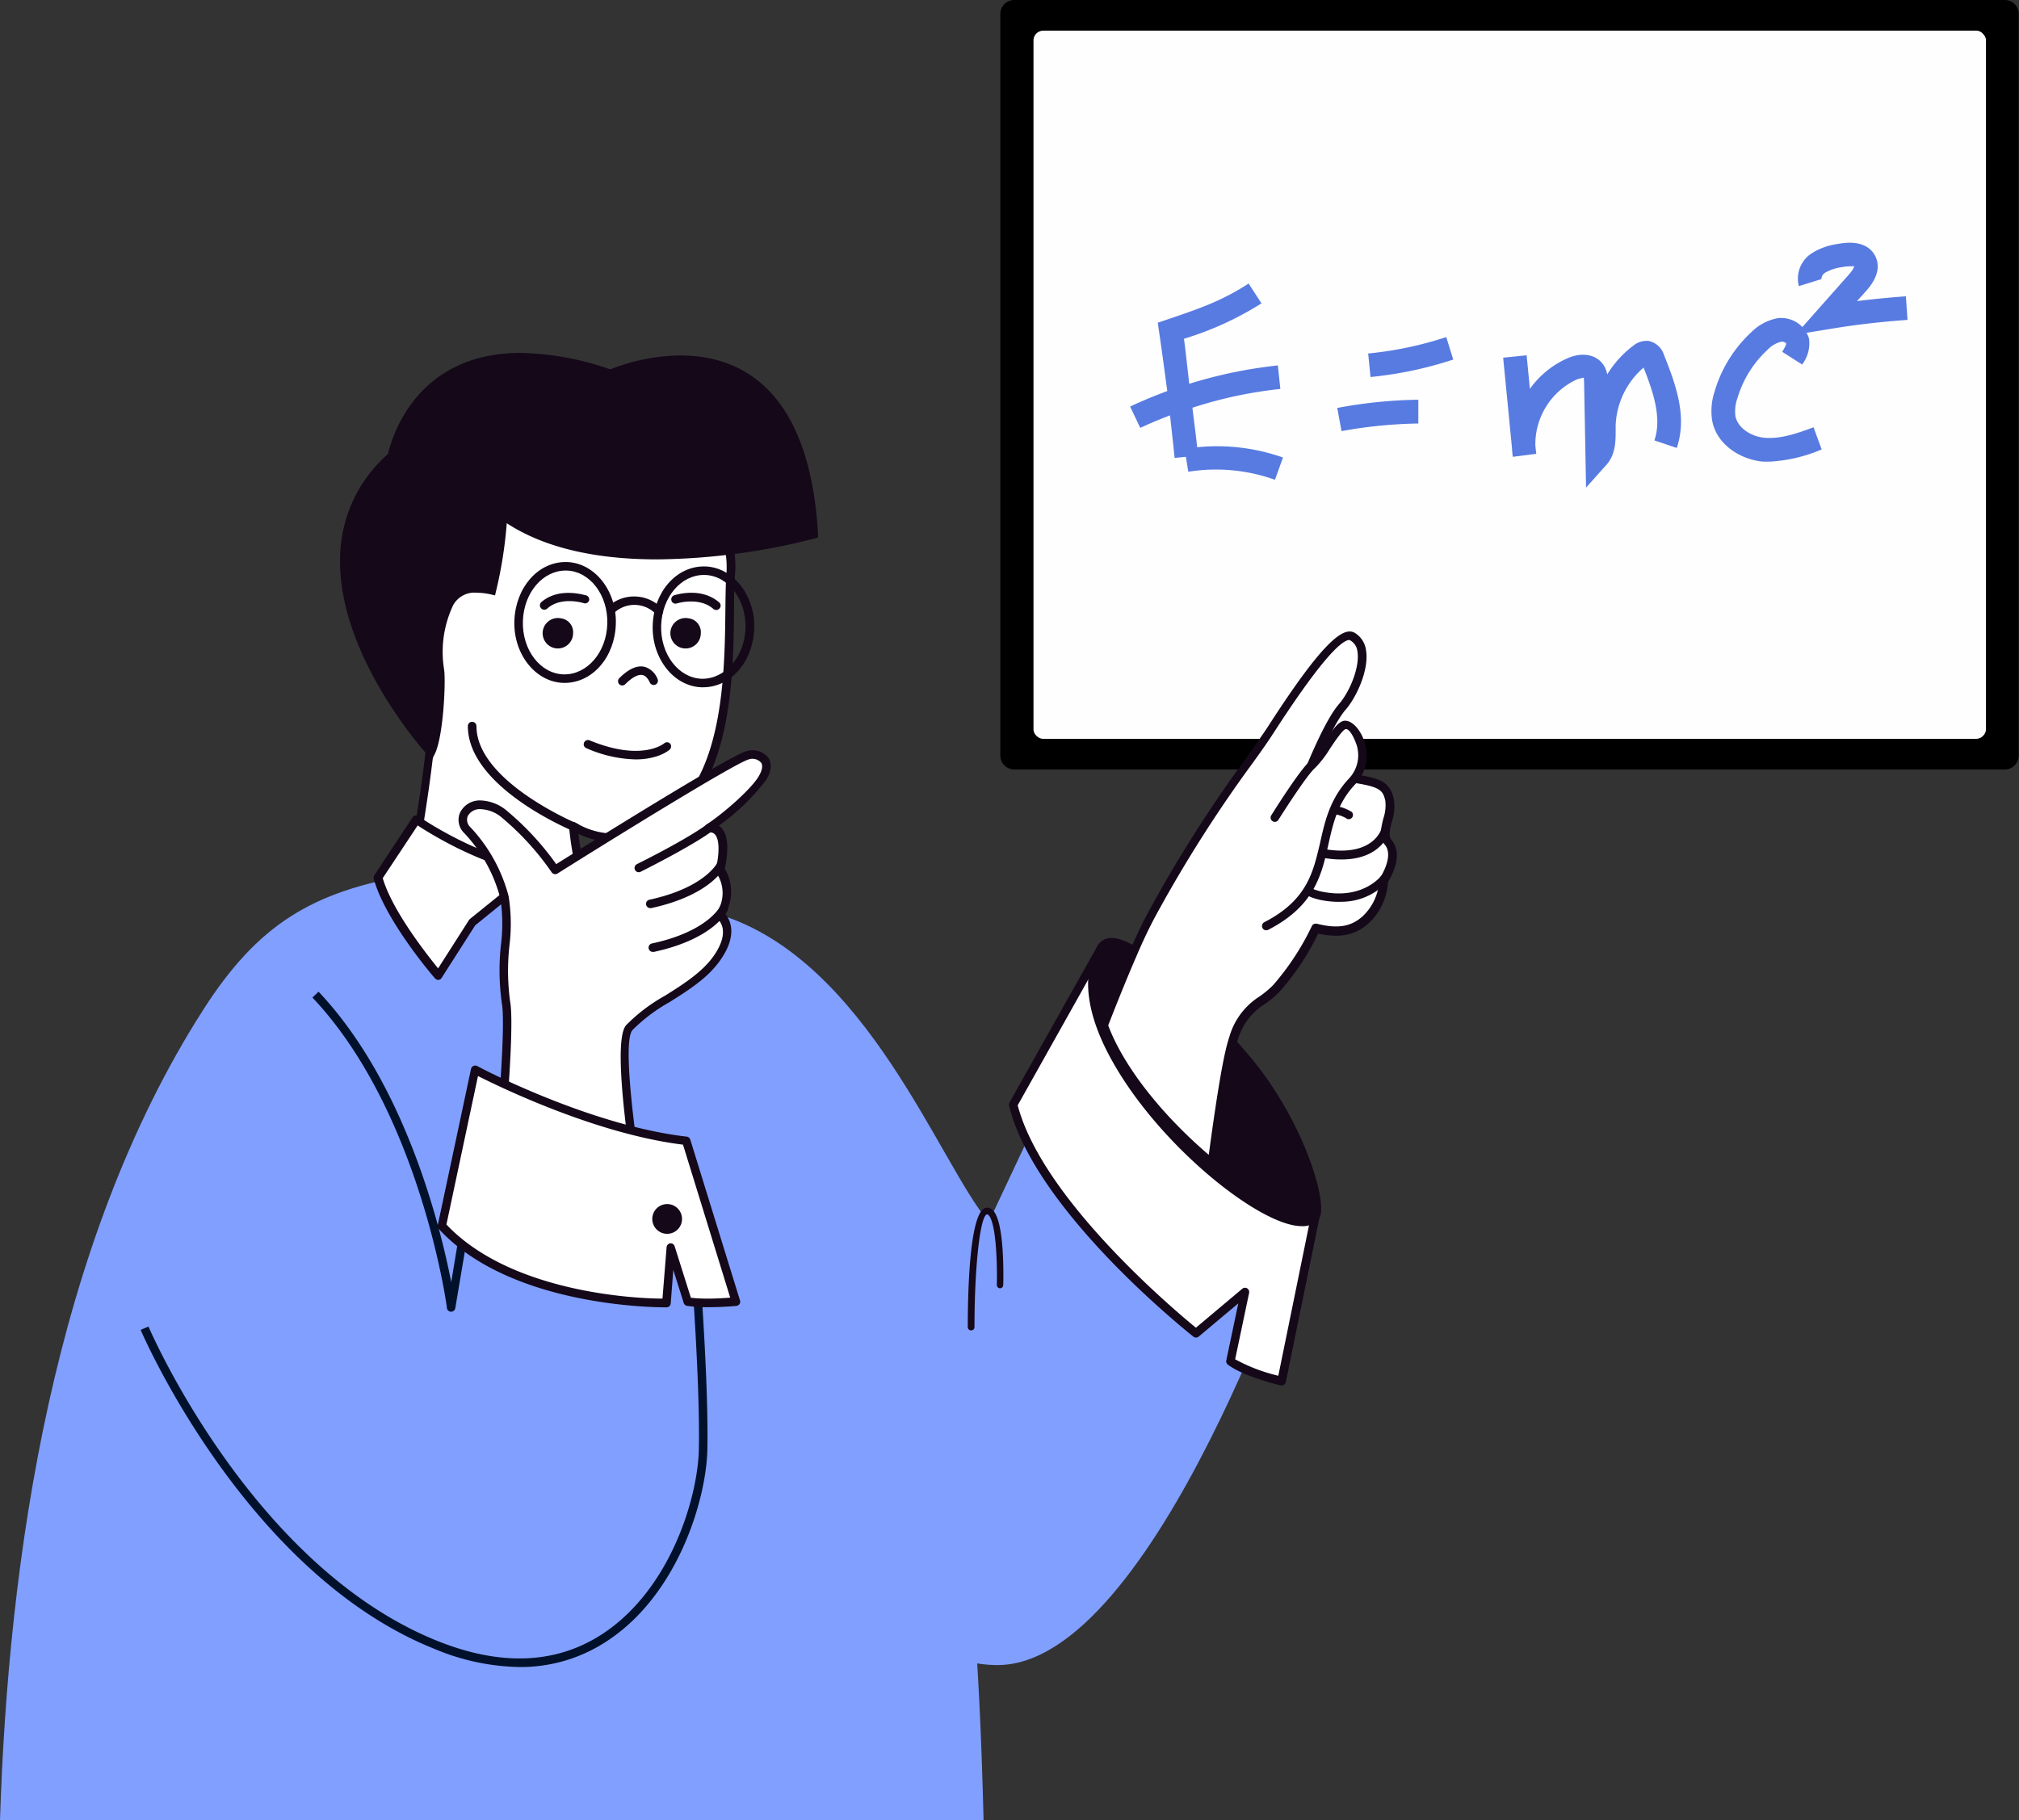 <svg xmlns="http://www.w3.org/2000/svg" id="mathematics-teacher-explaining-mathematical-equations" viewBox="0 0 289.13 260.69">
  <rect x="0" y="0" width="289.13" height="260.69" fill="#333333" stroke="none"/>
  <path d="M287.09,110.21H145.25a2,2,0,0,1-2-2V2a2,2,0,0,1,2-2H287.09a2,2,0,0,1,2,2V108.18A2,2,0,0,1,287.09,110.21Z"></path>
  <rect width="136.75" height="101.76" x="147.8" y="4.22" rx="1.89" style="fill:#fefefe"></rect>
  <path d="M283,106.15H149.37a1.74,1.74,0,0,1-1.74-1.73V5.8a1.74,1.74,0,0,1,1.74-1.74H283a1.74,1.74,0,0,1,1.74,1.74v98.62A1.74,1.74,0,0,1,283,106.15ZM149.37,4.39A1.41,1.41,0,0,0,148,5.8v98.62a1.41,1.41,0,0,0,1.41,1.4H283a1.4,1.4,0,0,0,1.4-1.4V5.8A1.4,1.4,0,0,0,283,4.39Z"></path>
  <path d="M245.52,56.14a18.77,18.77,0,0,1,5.3-8.58,7.17,7.17,0,0,1,3.84-2,4.24,4.24,0,0,1,3.45,1.28l6.61-7.46c.78-.88.8-1.2.8-1.24s-.19,0-.53,0a6.27,6.27,0,0,0-1.2.12,6.71,6.71,0,0,0-2.41.79,1.12,1.12,0,0,0-.55.93l-3.23,1a4.32,4.32,0,0,1,1.83-4.69,9.25,9.25,0,0,1,3.71-1.34c3.75-.73,5.06.89,5.5,1.93.91,2.15-.82,4.12-1.38,4.77l-1.33,1.48c2.34-.3,4.68-.52,7-.69l.24,3.38c-3.77.26-7.57.7-11.3,1.33l-3.18.52a2.69,2.69,0,0,1,.38.89,5,5,0,0,1-1,3.65l-2.85-1.82c.15-.24.61-1,.57-1.2a.8.8,0,0,0-.73-.24,4,4,0,0,0-1.93,1.14,15.41,15.41,0,0,0-4.34,7,5.47,5.47,0,0,0-.27,2.5c.34,1.82,2.45,3,4.26,3.12,2.31.18,4.76-.71,6.93-1.51l1.16,3.17a21.73,21.73,0,0,1-7.45,1.75c-.31,0-.61,0-.92,0-3.14-.26-6.66-2.36-7.31-5.88A8.86,8.86,0,0,1,245.52,56.14Zm-26.9-5.25.47,4.81a13,13,0,0,1,5.28-4.34c2.19-1,4.25-.59,5.26.91a3.62,3.62,0,0,1,.53,1.36,14.76,14.76,0,0,1,3.75-4.13,3,3,0,0,1,2.14-.67,2.91,2.91,0,0,1,2.24,2c1.81,4.52,3.32,8.93,1.83,13.33l-3.2-1.08c1.06-3.15-.09-6.73-1.55-10.43a11.52,11.52,0,0,0-4,8.23v.74c0,1.57,0,3.51-1.36,5l-2.88,3.22-.28-15.09a3.51,3.51,0,0,0-.06-.68c0,.06-.5.08-1.09.33a10.23,10.23,0,0,0-5.83,9.46L220,65l-3.36.43c-.06-.43-.1-.85-.12-1.28l-1.26-12.92Zm-11.51-2.61,1,3.22A55,55,0,0,1,196.26,54l-.33-3.37A51.47,51.47,0,0,0,207.11,48.28Zm-4,9,0,3.38a66.78,66.78,0,0,0-11,1.09l-.61-3.32A68.11,68.11,0,0,1,203.11,57.25ZM166,47.62l-.2-1.4,1.33-.45c4.63-1.57,7.81-2.65,11.68-5.16l1.84,2.84a45.24,45.24,0,0,1-11.1,5.07c.29,2.13.5,4.3.76,6.45A66,66,0,0,1,183,52.34l.35,3.37a61.25,61.25,0,0,0-12.59,2.69c.22,1.89.49,3.77.68,5.66a28.39,28.39,0,0,1,12.29,1.47l-1.15,3.19a25.08,25.08,0,0,0-12.41-1.15l-.35-2.14-1.61.16c-.2-2-.43-4.06-.66-6.1-1.44.56-2.87,1.14-4.26,1.8l-1.45-3.06c1.74-.82,3.52-1.55,5.32-2.22C166.78,53.2,166.41,50.39,166,47.62Z" style="fill:#587be1"></path>
  <path d="M84.11,65.86c-4.38,0-22.42,4-21.82,29.71.26,10.72-3.41,29.37-3.41,29.37,14.53,7.37,24.39-.1,24.39-.1-.55-1-1.18-6.49-1.18-6.49,7.31,4.31,14.69-.6,17.63-5.23,5.71-9,4.47-24.13,4.89-30.57C105.43,69.67,93.07,65.86,84.11,65.86Z" style="fill:#fff"></path>
  <path d="M84.11,65.25A22.68,22.68,0,0,0,69.3,72.11C64,77.55,61.45,85.45,61.69,95.59c.25,10.52-3.37,29.05-3.41,29.23a.6.6,0,0,0,.33.66,28.43,28.43,0,0,0,13,3.32,21.22,21.22,0,0,0,12.07-3.46.62.62,0,0,0,.16-.79,29.17,29.17,0,0,1-1-5.12A11.79,11.79,0,0,0,88,120.62c5.31,0,10-3.61,12.25-7.17,4.67-7.35,4.79-18.66,4.87-26.14,0-1.86,0-3.46.11-4.72a14.27,14.27,0,0,0-3.66-11.13C97.91,67.57,91.39,65.25,84.11,65.25ZM104,82.51c-.08,1.3-.1,2.92-.12,4.79-.08,7.34-.19,18.45-4.67,25.49-2.09,3.29-6.38,6.61-11.23,6.61a10.86,10.86,0,0,1-5.58-1.58.59.59,0,0,0-.64,0,.62.62,0,0,0-.27.58,47.43,47.43,0,0,0,1,6.2,20.81,20.81,0,0,1-11,3,27.19,27.19,0,0,1-12-3c.56-2.94,3.57-19.32,3.34-29s2.22-17.4,7.28-22.6a21.34,21.34,0,0,1,13.93-6.5c7,0,13.14,2.18,16.55,5.83A13.13,13.13,0,0,1,104,82.51Z" style="fill:#140819"></path>
  <path d="M87.4,53.52C59.61,44.12,56.13,65.3,56.13,65.3,38,81.65,61.71,107.71,61.71,107.71c1.18-2.29,1.52-9.93,1.31-11.7a16.29,16.29,0,0,1,1.33-9.63c1-2.26,3.83-2.39,6.08-1.87A59.32,59.32,0,0,0,72,73.79c15.22,11,44.49,2.65,44.49,2.65C114.52,41.47,87.4,53.52,87.4,53.52Z" style="fill:#140819"></path>
  <path d="M97.39,50.91a28,28,0,0,0-10,2,41,41,0,0,0-12.83-2.36c-15.3,0-18.57,12.65-19,14.48a20.08,20.08,0,0,0-6.84,14.22c-.7,14.19,12,28.32,12.53,28.92l.59.65.4-.78c1.25-2.46,1.6-10.2,1.37-12.06a15.64,15.64,0,0,1,1.29-9.31,3.47,3.47,0,0,1,3.41-1.77,9.21,9.21,0,0,1,2,.24l.58.14.14-.59a61.42,61.42,0,0,0,1.54-9.75c5.27,3.44,12.5,5.18,21.53,5.18a93.79,93.79,0,0,0,22.58-3l.47-.14,0-.48C115.91,55.33,105.72,50.91,97.39,50.91Zm-3.31,28c-9.3,0-16.6-1.87-21.72-5.57l-.93-.67,0,1.14a59,59,0,0,1-1.43,10,9.43,9.43,0,0,0-1.65-.14c-2.19,0-3.8.88-4.52,2.48a16.64,16.64,0,0,0-1.38,10,41.67,41.67,0,0,1-.91,10.47c-2.62-3.14-12.16-15.42-11.57-27.28a19,19,0,0,1,6.6-13.52l.16-.14,0-.21c.1-.56,2.45-13.67,17.81-13.67A40.21,40.21,0,0,1,87.2,54.1l.22.07.22-.09a27.08,27.08,0,0,1,9.75-1.95c7.75,0,17.21,4.15,18.47,23.85A92.87,92.87,0,0,1,94.08,78.86Z" style="fill:#140819"></path>
  <path d="M81.19 80.5H81c-4 0-7.18 3.7-7.34 8.43s3 8.75 7 8.88h.2c4 0 7.18-3.7 7.33-8.42S85.2 80.63 81.19 80.5Zm-.34 16.09h-.16c-3.34-.11-5.94-3.53-5.81-7.63s2.87-7.24 6.12-7.24h.16c3.33.11 5.93 3.53 5.81 7.63S84.09 96.59 80.85 96.59ZM101 81.13h-.2c-4 0-7.18 3.7-7.33 8.43s3 8.75 7 8.88h.21c4 0 7.18-3.7 7.33-8.42S105 81.26 101 81.13Zm-.35 16.09h-.16c-3.33-.11-5.94-3.53-5.81-7.63s2.87-7.24 6.12-7.24h.16c3.33.11 5.93 3.53 5.8 7.63S103.84 97.22 100.6 97.22Z" style="fill:#140819"></path>
  <path d="M87.17 86.8a.61.61 0 0 0 .76 1 4.25 4.25 0 0 1 6 .16.64.64 0 0 0 .45.19.59.59 0 0 0 .41-.16.62.62 0 0 0 0-.86A5.52 5.52 0 0 0 87.17 86.8ZM95.15 106.44c-.06.06-3.21 2.7-10.72-.4a.6.6 0 0 0-.79.33.59.59 0 0 0 .33.79A18.48 18.48 0 0 0 91 108.77c3.33 0 4.84-1.34 4.93-1.43a.63.63 0 0 0 0-.87A.61.61 0 0 0 95.15 106.44ZM83.92 85.27c-.15 0-3.86-1.26-6.43 1a.62.62 0 0 0 0 .86.65.65 0 0 0 .46.2.62.62 0 0 0 .4-.15c2-1.82 5.22-.8 5.24-.79a.6.6 0 0 0 .77-.39A.61.61 0 0 0 83.92 85.27ZM96.54 85.27a.61.61 0 0 0-.38.77.59.59 0 0 0 .76.39s3.21-1 5.24.79a.63.63 0 0 0 .41.15.61.61 0 0 0 .45-.2.61.61 0 0 0 0-.86C100.4 84 96.7 85.22 96.54 85.27ZM98.59 89.17a1.58 1.58 0 1 0 1.16 1.53A1.39 1.39 0 0 0 98.59 89.17Z" style="fill:#140819"></path>
  <path d="M98.59 88.56a2.18 2.18 0 1 0 1.77 2.14A2 2 0 0 0 98.59 88.56Zm0 3c-.26 0-.55-.39-.55-.91s.29-.92.55-.92.55.39.55.92S98.85 91.61 98.59 91.61ZM80.31 89.17a1.59 1.59 0 1 0 1.15 1.53C81.46 89.86 80.94 89.17 80.31 89.17Z" style="fill:#140819"></path>
  <path d="M80.31 88.56a2.18 2.18 0 1 0 1.76 2.14A2 2 0 0 0 80.31 88.56Zm0 3c-.27 0-.56-.39-.56-.91s.29-.92.56-.92.55.39.55.92S80.56 91.61 80.31 91.61ZM92.31 95.51c-1.07-.25-2.29.29-3.63 1.63a.62.62 0 0 0 0 .86.61.61 0 0 0 .43.18.6.6 0 0 0 .43-.18c1-1 1.86-1.45 2.49-1.31s1 1 1 1a.62.62 0 0 0 .78.39.61.61 0 0 0 .38-.76A2.89 2.89 0 0 0 92.31 95.51ZM82.73 118c-.14-.06-14.5-6.07-14.5-14A.61.61 0 1 0 67 104c0 8.72 14.63 14.85 15.25 15.11a.66.66 0 0 0 .23 0 .62.62 0 0 0 .57-.38A.61.61 0 0 0 82.73 118Z" style="fill:#140819"></path>
  <path d="M158.6,138.86l-17,36.16c-7.11-8.38-17.43-37.46-38.51-44-26.63-8.2-21.66,21.8-9,42.33,9.6,15.57,24.26,65.14,48.75,65.14,22.66,0,43.85-64.46,43.85-64.46C156.56,161.39,158.6,138.86,158.6,138.86Z" style="fill:#819fff"></path>
  <path d="M157.73,135.73l-12.64,22.49c3.69,15,26.18,32.74,26.18,32.74l7-5.9-2.08,9.9c2.11,1.63,7.32,2.83,7.32,2.83l4.84-23.6C176.7,165.9,157.73,135.73,157.73,135.73Z" style="fill:#fff"></path>
  <path d="M158.24,135.4a.57.57,0,0,0-.53-.29.62.62,0,0,0-.51.31l-12.64,22.5a.7.7,0,0,0-.06.45c3.7,15,25.47,32.33,26.39,33.07a.6.6,0,0,0,.77,0l5.67-4.76-1.72,8.17a.59.59,0,0,0,.22.6c2.19,1.7,7.34,2.91,7.57,3l.13,0a.62.62,0,0,0,.6-.49l4.83-23.6a.6.6,0,0,0-.25-.62C177.29,165.56,158.43,135.7,158.24,135.4Zm24.82,61.65a24.44,24.44,0,0,1-6.18-2.36l2-9.51a.63.63,0,0,0-.28-.65.6.6,0,0,0-.7.06l-6.64,5.58c-2.95-2.41-22-18.39-25.52-31.86l12-21.4c3.21,5,19.26,29.69,29.93,37.55Z" style="fill:#140819"></path>
  <path d="M141.29,173.45c-2.23.14-2.23,16.63-2.23,16.63l4.14-6S143.52,173.32,141.29,173.45Z" style="fill:#819fff"></path>
  <path d="M139.06,190.55a.47.47,0,0,1-.47-.47c0-5.09.26-16.94,2.68-17.1a1.13,1.13,0,0,1,.91.37c1.71,1.65,1.51,9.79,1.49,10.71a.47.47,0,0,1-.47.46h0a.47.47,0,0,1-.45-.49c.09-3.32-.14-9-1.2-10a.28.28,0,0,0-.21-.1c-1,.24-1.79,7.64-1.79,16.16A.47.47,0,0,1,139.06,190.55Z" style="fill:#140819"></path>
  <path d="M136,205.24l-50.67-78.6L59,125.29c-14.31,2.34-22.1,7.16-29.89,19.33C7.59,178.21,1.19,223.24,0,260.69H140.85C139.83,217.77,136,205.24,136,205.24Z" style="fill:#819fff"></path>
  <path d="M54.11,125.7c1.57,5.82,8.66,14,8.66,14l4.86-7.61,9.25-7.5c-8.46-1.1-17.29-7.23-17.29-7.23Z" style="fill:#fff"></path>
  <path d="M77,124C68.74,123,60,117,59.93,116.9a.66.66,0,0,0-.46-.1.64.64,0,0,0-.39.27l-5.48,8.3a.64.64,0,0,0-.08.49c1.59,5.89,8.5,14,8.79,14.28a.57.57,0,0,0,.46.21h0a.58.58,0,0,0,.47-.28l4.81-7.53,9.17-7.44a.59.59,0,0,0,.2-.63A.61.61,0,0,0,77,124Zm-9.71,7.63-.13.15-4.42,6.92c-1.62-2-6.55-8.23-7.93-12.92l5-7.55c1.91,1.25,8.71,5.46,15.69,6.77Z" style="fill:#140819"></path>
  <path d="M107,108.19c-2.65.74-27.55,16.41-27.55,16.41a39.55,39.55,0,0,0-7.11-7.86c-4.24-3.48-7.56,0-5.45,2.17a22.16,22.16,0,0,1,5.33,9.62c.89,3.8-.74,9.9.2,15s-2.3,35-2.3,35l24.74,10.69s-7.71-38.68-4.78-42.08,9.46-5.57,12.53-9.91.44-6.22.44-6.22a5.72,5.72,0,0,0,.06-6.41c1.5-6.75-1.66-6-1.66-6,2.9-1.92,6.59-5.33,7.66-7.07C110.82,108.85,108.63,107.73,107,108.19Z" style="fill:#fff"></path>
  <path d="M106.86,107.6c-2.51.71-23.59,13.9-27.21,16.17a40.24,40.24,0,0,0-6.9-7.5,6.15,6.15,0,0,0-3.89-1.62,3.13,3.13,0,0,0-3,1.79,2.61,2.61,0,0,0,.63,2.89,21.61,21.61,0,0,1,5.16,9.34,23.9,23.9,0,0,1,.09,6.62,33.84,33.84,0,0,0,.12,8.36c.91,5-2.28,34.57-2.31,34.87a.6.6,0,0,0,.37.62l24.74,10.69a.59.59,0,0,0,.23,0,.62.62,0,0,0,.39-.14.6.6,0,0,0,.2-.59c-3-14.84-6.9-39.25-4.91-41.56a24,24,0,0,1,5.3-4c2.7-1.7,5.49-3.45,7.27-6,2.55-3.62,1.43-5.79.72-6.65a6.37,6.37,0,0,0-.07-6.45c.58-2.77.46-4.69-.37-5.73a2,2,0,0,0-.49-.45,31.36,31.36,0,0,0,6.73-6.47c1-1.54.75-2.58.42-3.18A2.88,2.88,0,0,0,106.86,107.6Zm1.76,3.64c-1,1.68-4.66,5-7.47,6.88a.61.61,0,0,0-.22.75.59.59,0,0,0,.69.35h0a.93.93,0,0,1,.81.35c.34.43.81,1.64.08,5a.63.63,0,0,0,.09.48,5.07,5.07,0,0,1,0,5.71.65.65,0,0,0-.11.45.59.59,0,0,0,.25.4c.08.06,2.07,1.63-.58,5.37-1.64,2.3-4.33,4-6.92,5.63a24.57,24.57,0,0,0-5.58,4.23c-2.85,3.29,3,34.23,4.42,41.46L70.8,178.2c.42-3.9,3.15-29.92,2.25-34.77a32.77,32.77,0,0,1-.09-8.05,25.4,25.4,0,0,0-.12-7,22.85,22.85,0,0,0-5.48-9.9,1.44,1.44,0,0,1-.38-1.58,1.94,1.94,0,0,1,1.88-1A5,5,0,0,1,72,117.22a38.94,38.94,0,0,1,7,7.72.62.62,0,0,0,.83.18c6.91-4.35,25.29-15.75,27.39-16.35a1.64,1.64,0,0,1,1.82.53C109.26,109.74,109.12,110.43,108.62,111.24Z" style="fill:#140819"></path>
  <path d="M102.72 123.56c0 .06-1.79 3.59-9.73 5.31a.6.6 0 0 0-.46.72.61.61 0 0 0 .59.48h.13c8.63-1.87 10.51-5.82 10.58-6a.61.61 0 0 0-.3-.8A.62.62 0 0 0 102.72 123.56ZM101.27 118.05s-2.3 1.84-10.06 5.72a.62.62 0 0 0-.28.82.6.6 0 0 0 .82.27c7.92-4 10.2-5.79 10.29-5.87a.61.61 0 0 0 .08-.86A.59.59 0 0 0 101.27 118.05ZM103.11 129.83c0 .06-1.79 3.59-9.73 5.3a.61.61 0 0 0 .13 1.21l.13 0c8.63-1.86 10.5-5.82 10.58-6a.61.61 0 0 0-1.11-.51Z" style="fill:#140819"></path>
  <path d="M99,174.22c-4.12.2-31.76-2.9-31.76-2.9l-2.64,16s-3.74-28.19-19.41-44.81L20.7,190.23s14.58,34.53,41.78,45.39,38-16.3,38.21-28.09S99,174.22,99,174.22Z" style="fill:#819fff"></path>
  <path d="M99,173.61c-4,.21-31.38-2.87-31.66-2.89a.6.6,0,0,0-.67.5l-2.05,12.42c-1.6-8.16-6.64-28.52-19-41.6l-.88.84C60.14,159.17,64,187.07,64,187.35a.61.61,0,0,0,.59.53.62.62,0,0,0,.61-.51L67.79,172c3.91.44,25.5,2.82,30.69,2.85.29,3.48,1.79,22.11,1.6,32.68-.12,6.76-3.93,19.9-13.64,26.39-6.61,4.41-14.59,4.79-23.73,1.14C36.05,224.41,21.41,190.34,21.26,190l-1.12.48c.15.35,15,34.89,42.12,45.71a32.74,32.74,0,0,0,12.14,2.58,22.37,22.37,0,0,0,12.71-3.84c10.11-6.74,14.07-20.38,14.19-27.39.21-11.68-1.64-33.15-1.65-33.36A.66.66,0,0,0,99,173.61Z" style="fill:#01112b"></path>
  <path d="M68,153.22l-4.75,22.37c10.42,11.32,32.16,11,32.16,11l.61-7.94,2.43,7.74a36.5,36.5,0,0,0,6.9,0l-7.1-23C84.06,161.78,68,153.22,68,153.22Z" style="fill:#fff"></path>
  <path d="M98.85,163.22a.62.62,0,0,0-.52-.42c-13.92-1.6-29.86-10-30-10.12a.64.64,0,0,0-.54,0,.62.62,0,0,0-.34.43l-4.76,22.37a.63.63,0,0,0,.15.54c10,10.91,30.19,11.23,32.46,11.23h.16a.6.6,0,0,0,.59-.56l.37-4.81,1.49,4.74a.62.62,0,0,0,.49.42,20,20,0,0,0,3.05.19c2.06,0,3.92-.18,4-.18a.63.63,0,0,0,.45-.27.6.6,0,0,0,.07-.52ZM101.43,186a21.92,21.92,0,0,1-2.49-.12l-2.33-7.38a.59.59,0,0,0-.57-.42H96a.61.61,0,0,0-.54.56L94.87,186c-3.55,0-21.63-.77-30.94-10.61l4.52-21.27c3.25,1.64,17,8.31,29.36,9.83l6.76,21.91C103.84,185.92,102.66,186,101.43,186Z" style="fill:#140819"></path>
  <path d="M95.55,173.07a1.52,1.52,0,1,0,1.51,1.51A1.52,1.52,0,0,0,95.55,173.07Z" style="fill:#140819"></path>
  <path d="M95.55 172.46a2.13 2.13 0 1 0 2.12 2.12A2.13 2.13 0 0 0 95.55 172.46Zm0 3a.91.91 0 0 1 0-1.81.91.91 0 0 1 0 1.81ZM157.71 135.77c-8.3 14.42 25.73 44.55 30.66 38.42 1.23-1.53-2.18-13.5-10-22.66C168.57 140 159.66 132.38 157.71 135.77Z" style="fill:#140819"></path>
  <path d="M159.19,134.35a2.2,2.2,0,0,0-2,1.11c-2.42,4.23-1.62,10.08,2.33,16.94,6.87,12,21,23.22,26.86,23.22a3,3,0,0,0,2.47-1c1.55-1.93-2.16-14.26-10-23.45C174.57,146.09,164.06,134.35,159.19,134.35Zm28.7,39.47a1.85,1.85,0,0,1-1.52.58c-5.47,0-19.23-11.18-25.81-22.61-2.59-4.51-5.1-10.89-2.32-15.72a1,1,0,0,1,.95-.51c3,0,10.17,6.27,18.75,16.36C185.83,161.2,188.71,172.72,187.89,173.82Z" style="fill:#140819"></path>
  <path d="M199,114.52c-.5-2-1.27-2.51-6.25-3.17a11.88,11.88,0,0,0-5.88.62s3.11-8.13,5.38-10.73c2.08-2.39,4.36-8.39,1.45-10.07-2.42-1.4-10.51,11.56-11.76,13.43-3.35,5-10.28,13.71-17.07,26.45-.79,1.48-1.69,3.4-2.65,5.59-1.3,3-2.74,6.54-4.17,10.23,2.5,6.87,9,14.3,15.5,19.73.82-6.09,1.75-12.45,2.52-15.85a21.18,21.18,0,0,1,.6-2.17c1.55-4.53,3.86-4.76,6.05-7a37.54,37.54,0,0,0,5.69-8.65c3.23.79,5.32.36,7.06-1.15a8.2,8.2,0,0,0,2.66-5.69s2.34-3.44.66-5.46C197.54,119.13,199.51,116.53,199,114.52Z" style="fill:#fff"></path>
  <path d="M199.58,114.37c-.62-2.49-1.92-3-6.76-3.62a14.52,14.52,0,0,0-4.91.25c.94-2.33,3.13-7.45,4.8-9.36,1.52-1.75,3.38-5.69,2.91-8.51A3.4,3.4,0,0,0,194,90.64a1.46,1.46,0,0,0-.8-.19c-2,.1-5.44,4.09-11.22,13l-.55.85c-.82,1.22-1.84,2.65-3,4.31a192.6,192.6,0,0,0-14.07,22.19c-.76,1.41-1.64,3.26-2.68,5.64-1.29,3-2.74,6.54-4.17,10.25a.61.61,0,0,0,0,.44c2.27,6.24,8.13,13.71,15.68,20a.6.6,0,0,0,.42.14.65.65,0,0,0,.19,0,.62.62,0,0,0,.39-.49c1-7.77,1.85-12.94,2.51-15.79.19-.85.38-1.54.57-2.12a9,9,0,0,1,3.84-5.05,14.75,14.75,0,0,0,2.08-1.73,36.4,36.4,0,0,0,5.58-8.37c3.09.67,5.25.24,7.13-1.39a8.81,8.81,0,0,0,2.87-6c.46-.75,2.27-3.94.51-6-.49-.59-.24-1.56.05-2.68A6.42,6.42,0,0,0,199.58,114.37ZM198.32,121c1.36,1.63-.67,4.7-.69,4.73a.68.68,0,0,0-.11.34,7.59,7.59,0,0,1-2.45,5.23c-1.68,1.46-3.57,1.74-6.52,1l-.17,0a.59.59,0,0,0-.52.35,37.18,37.18,0,0,1-5.57,8.48,14.46,14.46,0,0,1-1.93,1.6,10.12,10.12,0,0,0-4.27,5.64,22.64,22.64,0,0,0-.61,2.23c-.63,2.75-1.41,7.61-2.38,14.81-6.9-5.91-12.23-12.76-14.4-18.54,1.41-3.63,2.81-7.08,4.08-10,1-2.34,1.89-4.16,2.63-5.54a191.35,191.35,0,0,1,14-22.07c1.2-1.66,2.22-3.11,3-4.33l.56-.86c6.64-10.17,9.24-12.36,10.27-12.41a2.06,2.06,0,0,1,1.15,1.65c.37,2.22-1.09,5.75-2.63,7.52-2.32,2.65-5.35,10.58-5.48,10.92a.62.62,0,0,0,.14.66.6.6,0,0,0,.67.11,10.57,10.57,0,0,1,3.33-.67,12.59,12.59,0,0,1,2.21.1c5,.66,5.36,1.14,5.75,2.71a5.76,5.76,0,0,1-.28,2.57C197.78,118.57,197.43,119.94,198.32,121Z" style="fill:#140819"></path>
  <path d="M198.55,118.38a.59.59,0,0,0-.75.41c-.06.17-1.24,3.75-7.51,2.92-2.2-.29-3.62-1-3.88-2a2.3,2.3,0,0,1,1.14-2.22,4.77,4.77,0,0,1,5.39-.19.61.61,0,0,0,.64-1,6,6,0,0,0-6.75.25,3.44,3.44,0,0,0-1.59,3.5c.28,1.08,1.35,2.45,4.9,2.92a14.23,14.23,0,0,0,2.54.12c5.15-.24,6.23-3.73,6.28-3.9A.6.6,0,0,0,198.55,118.38Z" style="fill:#140819"></path>
  <path d="M197.69,125.56c-.1.12-2.48,3-7.5,2.3-1.92-.25-3.09-.82-3.37-1.63-.37-1.08.78-2.6,1.26-3.09a.61.61,0,0,0,0-.86.6.6,0,0,0-.86,0c-.08.1-2.22,2.32-1.53,4.34.45,1.29,1.92,2.12,4.36,2.44a12.88,12.88,0,0,0,2.19.1,8.93,8.93,0,0,0,6.41-2.85.61.61,0,0,0-.09-.86A.6.6,0,0,0,197.69,125.56Z" style="fill:#140819"></path>
  <path d="M192.66,103.83c-1.06-.07-3.36,4.52-4.72,5.69s-5.38,7.59-5.38,7.59l-1.23,15.52c11-5.63,5.94-14,12.35-20.77C196.72,108.64,194.2,103.93,192.66,103.83Z" style="fill:#fff"></path>
  <path d="M192.7,103.23c-.92-.06-1.78,1.14-3.22,3.28a15.42,15.42,0,0,1-1.94,2.55c-1.39,1.19-5.08,7.06-5.49,7.72a.61.61,0,0,0,.19.84.59.59,0,0,0,.83-.19c1.11-1.76,4.2-6.54,5.26-7.44a15.31,15.31,0,0,0,2.15-2.8c.67-1,1.77-2.62,2.19-2.75s1,.69,1.46,1.87a4.85,4.85,0,0,1-.89,5.13c-2.78,2.94-3.5,6.15-4.19,9.25-1,4.24-1.85,8.24-8,11.4a.62.62,0,0,0-.26.82.57.57,0,0,0,.57.33.54.54,0,0,0,.25-.06c6.65-3.42,7.66-7.9,8.62-12.23.69-3.08,1.34-6,3.89-8.67a6,6,0,0,0,1.14-6.42C194.67,104.35,193.63,103.29,192.7,103.23Z" style="fill:#140819"></path>
</svg>
